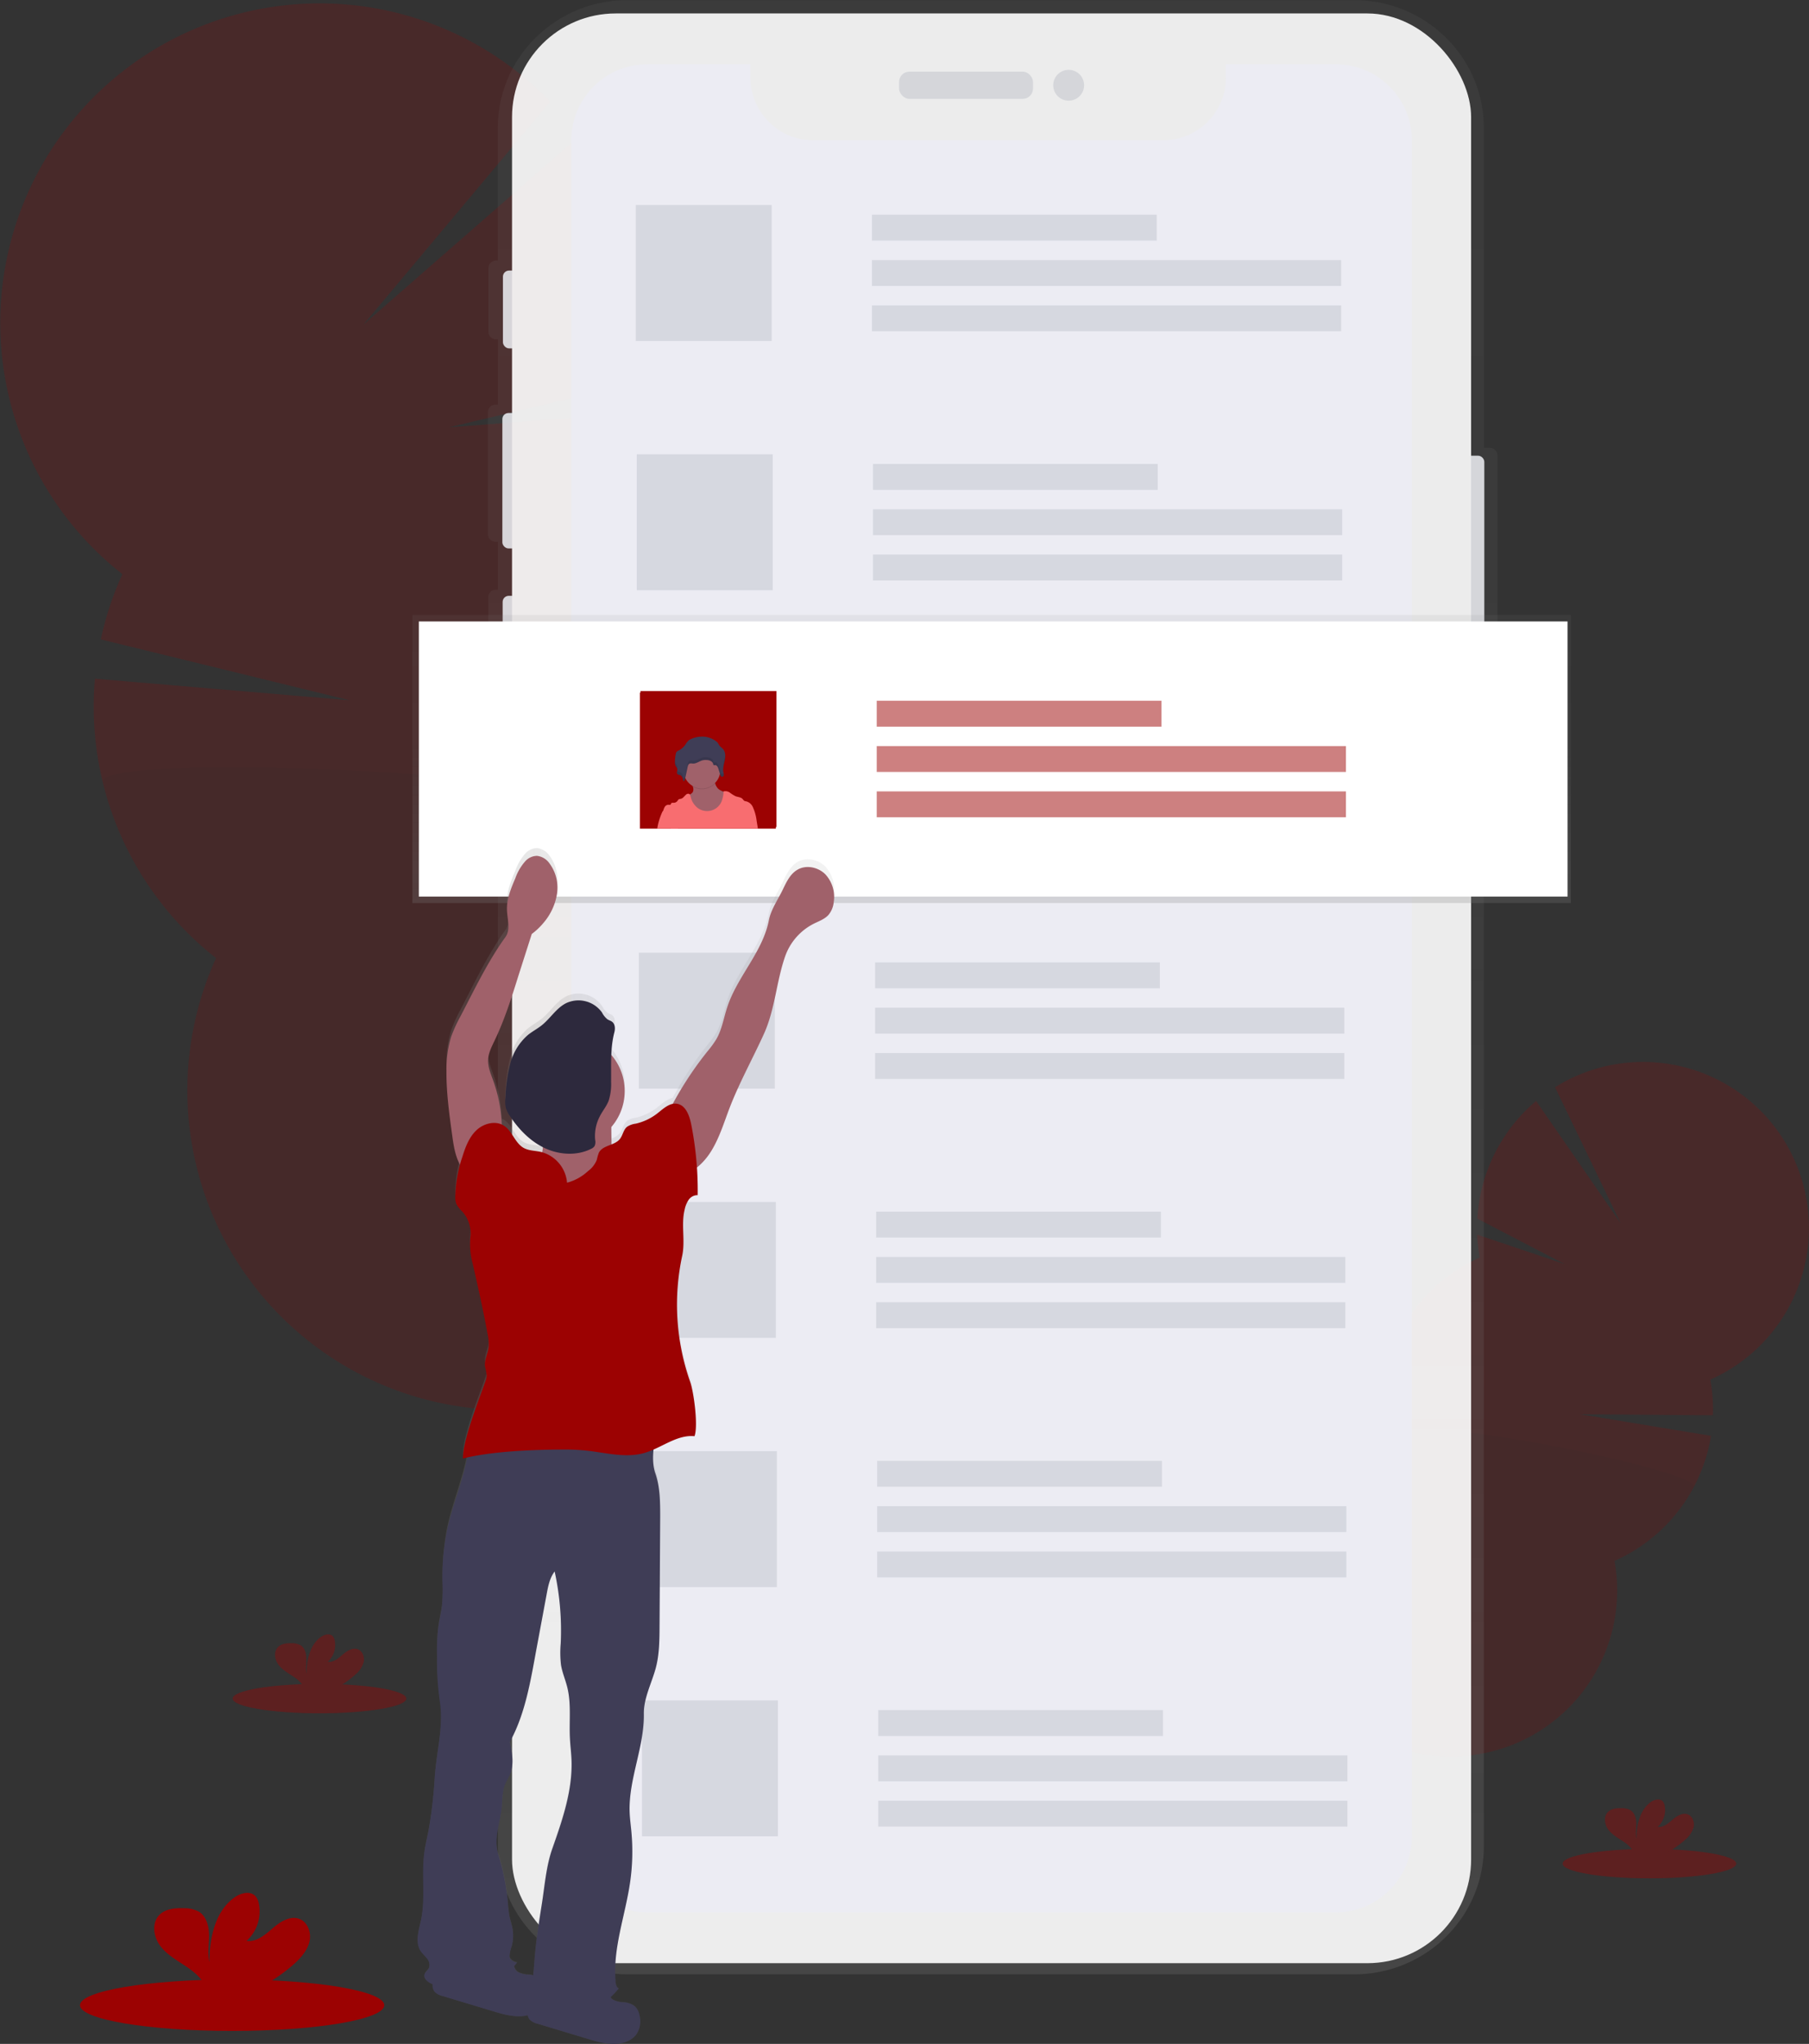 <svg data-name="Layer 1" xmlns="http://www.w3.org/2000/svg" xmlns:xlink="http://www.w3.org/1999/xlink" width="680" height="768.1"><rect width="100%" height="100%" fill="#333333" stroke="none"/><defs><linearGradient id="a" x1="633.13" y1="807.92" x2="633.13" y2="65.95" gradientUnits="userSpaceOnUse"><stop offset="0" stop-color="gray" stop-opacity=".25"/><stop offset=".54" stop-color="gray" stop-opacity=".12"/><stop offset="1" stop-color="gray" stop-opacity=".1"/></linearGradient><linearGradient id="b" x1="372.74" y1="339.36" x2="372.74" y2="231.1" xlink:href="#a"/><linearGradient id="c" x1="416.98" y1="609.34" x2="573.53" y2="609.34" xlink:href="#a"/></defs><g opacity=".2"><path d="M505.11 701.05a23.27 23.27 0 01-2.11 3.25q-10.51-7.39-21.38-14.51l.47-.93a20.53 20.53 0 017.27-7.92c4-2.46 8.51-3 12.22-1s5.78 6 6 10.67a20.6 20.6 0 01-2.47 10.44z" fill="#3f3d56"/><ellipse cx="763.35" cy="742.53" rx="17.05" ry="13.02" transform="rotate(-62.09 578.63 925.549)" fill="#3f3d56"/><ellipse cx="773.1" cy="724.12" rx="17.05" ry="13.02" transform="rotate(-62.09 588.38 907.133)" fill="#3f3d56"/><ellipse cx="782.85" cy="705.71" rx="17.05" ry="13.02" transform="rotate(-62.09 598.13 888.717)" fill="#3f3d56"/><ellipse cx="792.6" cy="687.3" rx="17.05" ry="13.02" transform="rotate(-62.09 607.883 870.314)" fill="#3f3d56"/><path d="M556.25 472.55a61.7 61.7 0 01-1-8.58l32.92 11.08-32.83-17.08a62.45 62.45 0 0122.08-44.23l31.81 46-24.7-51.16a62.37 62.37 0 1158.36 109.89 62.4 62.4 0 011 13.39l-50-.4 49.28 8.12a62.37 62.37 0 01-36.29 47 62.37 62.37 0 11-86.65-45.89 62.39 62.39 0 0136.1-68.15z" fill="#9c0202"/><path d="M636.64 558.76a62.14 62.14 0 01-29.84 27.83 62.37 62.37 0 11-86.65-45.89c-2.42-13.29 119.77 11.87 116.49 18.06z" opacity=".1"/></g><g opacity=".2"><path d="M217 621.72a43.27 43.27 0 002.39 7.05q23.11-8.85 46.75-17c-.14-.64-.28-1.3-.44-2a39.53 39.53 0 00-9.83-18.22c-6.29-6.48-14.45-9.64-22.3-7.72s-13.63 8.47-16.24 17.09a39.55 39.55 0 00-.33 20.8z" fill="#3f3d56"/><ellipse cx="491.83" cy="642.75" rx="25.07" ry="32.81" transform="rotate(-13.72 87.545 1690.162)" fill="#3f3d56"/><ellipse cx="482.32" cy="603.78" rx="25.07" ry="32.81" transform="rotate(-13.72 78.06 1651.243)" fill="#3f3d56"/><ellipse cx="472.81" cy="564.82" rx="25.07" ry="32.81" transform="rotate(-13.72 68.539 1612.278)" fill="#3f3d56"/><ellipse cx="463.3" cy="525.86" rx="25.07" ry="32.81" transform="rotate(-13.72 59.06 1573.318)" fill="#3f3d56"/><path d="M229.38 171.05a118.65 118.65 0 005.81-15.56l-66.55 5.11L238 144.19a120.32 120.32 0 00-20.33-93l-81.12 70.86 70.26-83.83A120.07 120.07 0 1046 215.77a119.33 119.33 0 00-8.11 24.52l93.59 22.88-95.8-8.12a120.14 120.14 0 0045.54 105 120.07 120.07 0 10183.37-44.75 120.08 120.08 0 00-35.21-144.25z" fill="#9c0202"/><path d="M38.66 293.99a119.51 119.51 0 0042.56 66 120.07 120.07 0 10183.37-44.75c10.79-23.64-229.13-34.34-225.93-21.25z" opacity=".1"/></g><path d="M820 234.26h-2.23V114c0-26.52-21.83-48-48.76-48H495.88c-26.93 0-48.76 21.5-48.76 48v49.85h-.65a2.85 2.85 0 00-2.87 2.82v24a2.85 2.85 0 002.87 2.82H447.17V218h-.88a2.84 2.84 0 00-2.86 2.82v45.89a2.85 2.85 0 002.86 2.83h.88v18h-.76a2.84 2.84 0 00-2.87 2.82v46.34a2.84 2.84 0 002.87 2.82h.76V759.9c0 26.52 21.83 48 48.76 48H769c26.93 0 48.76-21.5 48.76-48V324.2H820a2.85 2.85 0 002.87-2.82v-84.3a2.85 2.85 0 00-2.87-2.82z" transform="translate(-260 -65.95)" fill="url(#a)"/><g opacity=".9"><rect x="547.18" y="171.26" width="10.77" height="88.82" rx="2.29" fill="#e5e7eb"/><rect x="189.05" y="101.68" width="6.05" height="29.24" rx="2.29" fill="#e5e7eb"/><rect x="188.83" y="155.21" width="6.82" height="50.89" rx="2.29" fill="#e5e7eb"/><rect x="188.94" y="223.91" width="6.49" height="51.33" rx="2.29" fill="#e5e7eb"/><rect x="192.47" y="5.05" width="360.52" height="732.71" rx="38.99" fill="#fff"/><rect x="337.96" y="26.93" width="50.35" height="10.22" rx="3.87" fill="#e5e7eb"/><circle cx="401.71" cy="32.04" r="5.8" fill="#e5e7eb"/></g><path d="M502.1 24.14h-41.27v5a23.58 23.58 0 01-23.58 23.57H305.67a23.58 23.58 0 01-23.58-23.57v-5h-38.72a28.63 28.63 0 00-28.63 28.63v637.28a28.63 28.63 0 0028.63 28.63H502.1a28.63 28.63 0 0028.63-28.63V52.77a28.63 28.63 0 00-28.63-28.63z" fill="#ececf3"/><ellipse cx="87.26" cy="753.55" rx="57.19" ry="9.67" fill="#9c0202"/><path d="M110.91 737.73c2.45-2.28 4.75-5 5.45-8.23s-.68-7.19-3.81-8.38c-3.5-1.34-7.24 1.08-10.07 3.53s-6.09 5.25-9.8 4.73a14.9 14.9 0 004.61-14 5.77 5.77 0 00-1.28-2.83c-1.94-2.08-5.46-1.19-7.79.45-7.39 5.2-9.46 15.25-9.5 24.3-.75-3.27-.12-6.67-.14-10s-.93-7.06-3.75-8.86a11.39 11.39 0 00-5.74-1.34c-3.32-.12-7 .21-9.29 2.64-2.83 3-2.09 8.09.36 11.42s6.19 5.41 9.63 7.71c2.61 1.75 5.26 3.79 6.87 6.56a5.91 5.91 0 01.51 1.17H98a58.41 58.41 0 0012.91-8.87z" fill="#9c0202"/><g opacity=".4" fill="#9c0202"><ellipse cx="620.02" cy="700.35" rx="32.64" ry="5.52"/><path d="M633.51 691.32a9.54 9.54 0 003.12-4.69c.4-1.87-.4-4.11-2.18-4.79-2-.76-4.13.62-5.75 2s-3.47 3-5.59 2.7a8.49 8.49 0 002.63-8 3.26 3.26 0 00-.73-1.61c-1.11-1.19-3.12-.68-4.44.25-4.22 3-5.4 8.71-5.43 13.87-.42-1.86-.06-3.8-.07-5.71s-.54-4-2.15-5.06a6.52 6.52 0 00-3.27-.76c-1.9-.07-4 .12-5.31 1.5-1.61 1.73-1.19 4.62.21 6.52s3.53 3.09 5.5 4.4a12.29 12.29 0 013.92 3.74 3.39 3.39 0 01.29.67h11.9a33 33 0 007.35-5.03z"/></g><g opacity=".4" fill="#9c0202"><ellipse cx="120.1" cy="638.32" rx="32.64" ry="5.52"/><path d="M133.6 629.29a9.43 9.43 0 003.11-4.7c.4-1.86-.39-4.1-2.18-4.78-2-.76-4.13.62-5.74 2s-3.48 3-5.59 2.7a8.54 8.54 0 002.63-8 3.38 3.38 0 00-.73-1.62c-1.11-1.18-3.12-.67-4.45.26-4.22 3-5.4 8.7-5.42 13.86-.43-1.86-.07-3.8-.08-5.71s-.53-4-2.14-5a6.46 6.46 0 00-3.28-.77c-1.89-.07-4 .12-5.3 1.51-1.61 1.73-1.19 4.62.21 6.52s3.53 3.08 5.49 4.4a12.09 12.09 0 013.92 3.74 4.11 4.11 0 01.3.67h11.89a33.29 33.29 0 007.36-5.08z"/></g><path fill="#d6d8e0" d="M238.98 77.05h51.09v51.09h-51.09zM327.77 80.7h107.04v9.73H327.77zM327.77 97.73h176.37v9.73H327.77zM327.77 114.76h176.37v9.73H327.77zM239.37 170.71h51.09v51.09h-51.09zM328.16 174.36H435.2v9.73H328.16zM328.16 191.39h176.37v9.73H328.16zM328.16 208.41h176.37v9.73H328.16zM239.76 264.37h51.09v51.09h-51.09zM328.56 268.01H435.6v9.73H328.56zM328.56 285.04h176.37v9.73H328.56zM328.56 302.07h176.37v9.73H328.56zM240.15 358.02h51.09v51.09h-51.09zM328.95 361.67h107.04v9.73H328.95zM328.95 378.7h176.37v9.73H328.95zM328.95 395.73h176.37v9.73H328.95zM240.55 451.68h51.09v51.09h-51.09zM329.34 455.33h107.04v9.73H329.34zM329.34 472.36h176.37v9.73H329.34zM329.34 489.39h176.37v9.73H329.34zM240.94 545.34h51.09v51.09h-51.09zM329.73 548.99h107.04v9.73H329.73zM329.73 566.02H506.1v9.73H329.73zM329.73 583.05H506.1v9.73H329.73zM241.33 639h51.09v51.09h-51.09zM330.12 642.65h107.04v9.73H330.12zM330.12 659.68h176.37v9.73H330.12zM330.12 676.71h176.37v9.73H330.12z"/><path fill="url(#b)" d="M155.01 231.1h435.45v108.25H155.01z"/><path fill="#fff" d="M157.44 233.54h431.8v103.39h-431.8z"/><path fill="#9c0202" d="M240.76 259.69h51.09v51.09h-51.09z"/><g opacity=".5" fill="#9c0202"><path d="M329.56 263.34H436.6v9.73H329.56zM329.56 280.37h176.37v9.73H329.56zM329.56 297.4h176.37v9.73H329.56z"/></g><path d="M570.18 391.54c-2.72-2.69-7.24-3.58-10.51-1.6-2.54 1.53-3.94 4.38-5.22 7.07-1.87 4-4.61 7.74-5.45 12.06-2.31 11.91-11.79 21.16-15.59 32.67-1.36 4.11-2 8.52-4.15 12.27a39.05 39.05 0 01-3.4 4.68 131.8 131.8 0 00-13 19.83c-2.16.42-4.08 2.25-5.92 3.68a20.43 20.43 0 01-8 3.79 7.55 7.55 0 00-3.28 1.2c-1.38 1.15-1.57 3.22-2.69 4.61a7.18 7.18 0 01-3 2c0-.35-.05-.7-.06-1.06-.05-1.85-.08-3.71-.08-5.57a20.94 20.94 0 00-.06-27.18 41 41 0 011.15-8.59c.35-1.37.3-3.05-.81-3.94-.55-.43-1.26-.59-1.85-1a8.06 8.06 0 01-2-2.54 10.8 10.8 0 00-13.58-3.47c-3.61 1.9-5.8 5.7-9 8.28-1.64 1.32-3.53 2.31-5.17 3.64a21.47 21.47 0 00-6.69 10.88 62.32 62.32 0 00-1.82 12.84 11.59 11.59 0 00.15 3.9 10.3 10.3 0 001.47 3 33.62 33.62 0 0012.43 11.85 4.86 4.86 0 010 .77c0 .4-.13.79-.22 1.19l-.58-.16c-2.14-.48-4.45-.42-6.37-1.49-3.28-1.84-4.27-6.33-7.41-8.39a5.67 5.67 0 00-.84-.45 56.12 56.12 0 00-3.22-16.67c-.92-2.56-2.05-5.17-1.91-7.9.12-2.53 1.33-4.86 2.41-7.15 3.77-7.9 6.41-16.28 9-24.63q2.49-7.87 5-15.75a24.83 24.83 0 004.39-4.18 22.29 22.29 0 005.09-10.93 15.48 15.48 0 00-2.81-11.56 6.68 6.68 0 00-4.7-2.88 6.11 6.11 0 00-4.39 2 19.52 19.52 0 00-3.76 6.46c-1.64 3.87-3.3 7.89-3.14 12.09.13 3.48 1.43 7.37-.6 10.2-6.65 9.27-11.67 19.93-16.94 30.07a53.79 53.79 0 00-3.42 7.54 42 42 0 00-1.79 13c-.05 8.25 1.08 16.46 2.2 24.64.51 3.69 1.16 7.61 2.91 10.8a45.29 45.29 0 00-1.79 12.16 6.93 6.93 0 00.44 2.79 11.52 11.52 0 002.21 2.78 12.45 12.45 0 013 9.84 27.91 27.91 0 00.89 9.86c2 8.88 4 17.75 5.6 26.7a17.08 17.08 0 01.38 5.08c-.31 2.42-1.65 4.72-1.36 7.15a27.06 27.06 0 01.64 3.42 8.45 8.45 0 01-.6 2.56c-2.28 6.63-8.41 21.83-8.34 28.85l1.6-.38c-1.61 9.11-5.38 17.82-7.36 26.9a90 90 0 00-1.86 20.12 74.64 74.64 0 01-.16 9.1c-.31 2.69-1 5.32-1.38 8a72.48 72.48 0 00-.48 10.83 110.59 110.59 0 001 17c1.53 9.6-1.15 19.14-1.88 28.83a173.28 173.28 0 01-2.3 20.22c-.55 2.82-1.24 5.62-1.62 8.47-1.12 8.46.51 17.18-1.25 25.53-.83 3.91-2.31 8.3-.13 11.64.69 1.05 1.68 1.87 2.43 2.88a3.66 3.66 0 01.7 3.53c-.43.92-1.43 1.52-1.68 2.5-.4 1.54 1.21 2.8 2.65 3.46l.41.16a3.71 3.71 0 00.78 3 6.36 6.36 0 003.07 1.6l18.88 5.72c4.21 1.28 8.79 2.54 13 1.5a3.27 3.27 0 00.75 1.62 6.36 6.36 0 003.07 1.6l18.74 5.68c4.82 1.46 10.11 2.9 14.74.92a8.37 8.37 0 003.38-2.55 8.92 8.92 0 001.2-7.47 6.09 6.09 0 00-1.82-3.34 8 8 0 00-4.36-1.43 8.81 8.81 0 01-3.82-1 2.75 2.75 0 01-.87-.91q1.62-1.6 3.14-3.32c-.82-.28-1.11-1.46-1.19-2.32-1.19-12.74 3.61-25.19 5.43-37.85a81 81 0 00.48-19.18c-.22-2.41-.55-4.81-.65-7.23-.47-12.6 5.55-24.72 5.34-37.33-.1-5.9 3-11.72 4.51-17.43 1.32-5.06 1.36-10.36 1.39-15.6l.24-41.26c0-5.58 0-11.29-1.78-16.56a21 21 0 01-.72-9.06c5.09-2.25 9.91-5.58 15.35-5 1.45-3.85-.27-16.68-1.63-20.57a88.46 88.46 0 01-3-47.64c1.23-5.69-.46-11.74.91-17.41a10.53 10.53 0 011.49-3.74 4 4 0 013.43-1.81c0-3.47-.07-7-.3-10.52a25 25 0 005.57-6.41c3-5 4.71-10.63 6.78-16.07 3.67-9.6 8.68-18.61 12.89-28s4.62-19.66 8-29.38a22.08 22.08 0 0110.75-12.38c2-1 4.13-1.72 5.58-3.36a9 9 0 001.94-4.77 12.61 12.61 0 00-3.22-10.64zm-117 413.13c.41-.45.81-.9 1.19-1.39-1.26-.2-2.8-1.12-2.83-2.4a13.27 13.27 0 01.82-3.75 15 15 0 00.28-6.66c-.28-1.55-.8-3-1.12-4.58a42.78 42.78 0 01-.6-5.18 85.69 85.69 0 00-3.64-18.36c-1.81-5.79.67-11.65 1.31-17.68.31-2.86.17-5.81 1.17-8.5.59-1.6 1.56-3 2.15-4.62 1.37-3.71.56-7.84-.28-11.71 5.92-10.73 7.88-23.53 10.11-35.61l3.76-20.33c.55-3 1.16-6.16 3-8.58a105.42 105.42 0 012.28 27.34 40.59 40.59 0 00.1 8c.46 2.91 1.67 5.66 2.37 8.52 1.56 6.31.65 12.94 1 19.43.13 2.62.47 5.24.58 7.86.49 11.59-3.39 22.86-7.22 33.81-2.35 6.71-2.87 14.34-4 21.37-1.06 6.73-2.11 13.47-2.65 20.26-.16 2.07-.29 4.2-.54 6.3a16.46 16.46 0 00-1.95-.31 8.81 8.81 0 01-3.82-1 4.45 4.45 0 01-1.47-2.23z" transform="translate(-260 -65.95)" fill="url(#c)"/><path d="M234.16 752.44a8.11 8.11 0 014.36 1.42 6.07 6.07 0 011.82 3.32 8.84 8.84 0 01-1.2 7.43 8.3 8.3 0 01-3.38 2.52c-4.63 2-9.92.55-14.74-.9l-18.88-5.69a6.34 6.34 0 01-3.07-1.59 4.16 4.16 0 01-.08-4.85 9.47 9.47 0 014-3.19c5.88-2.86 12.5-3.52 19-3.64 2.4-.05 4.76-.57 6.39 1.28.86 1 .71 2.06 2 2.91a8.66 8.66 0 003.78.98z" fill="#3f3d56"/><path d="M198.49 742.05a8 8 0 014.36 1.41 6.17 6.17 0 011.82 3.32 8.83 8.83 0 01-1.2 7.43 8.32 8.32 0 01-3.38 2.53c-4.63 2-9.92.54-14.74-.91l-18.88-5.69a6.26 6.26 0 01-3.07-1.59 4.16 4.16 0 01-.08-4.85 9.41 9.41 0 014-3.19c5.88-2.86 12.49-3.52 18.95-3.64 2.39 0 4.76-.57 6.39 1.28.86 1 .71 2.07 2 2.91a8.81 8.81 0 003.83.99z" fill="#3f3d56"/><path d="M214.89 537.16a232.49 232.49 0 00-33.48-.94 6.57 6.57 0 00-2.17.34c-2.46 1-2.84 4.22-3.08 6.86-.94 10.67-5.65 20.62-8 31.09a88.77 88.77 0 00-1.86 20 73.49 73.49 0 01-.16 9c-.31 2.68-1 5.29-1.38 8a71.55 71.55 0 00-.48 10.76 109.16 109.16 0 001 16.87c1.53 9.54-1.15 19-1.88 28.64a171.33 171.33 0 01-2.3 20.09c-.55 2.8-1.24 5.58-1.62 8.41-1.12 8.41.51 17.08-1.25 25.37-.83 3.88-2.31 8.24-.13 11.56.69 1.05 1.68 1.86 2.43 2.86a3.63 3.63 0 01.7 3.51c-.43.91-1.43 1.51-1.68 2.48-.4 1.53 1.21 2.79 2.65 3.44 10.85 4.89 24.84 1.44 32.16-7.95-1.26-.2-2.8-1.11-2.83-2.38a13.13 13.13 0 01.82-3.73 14.8 14.8 0 00.28-6.62c-.28-1.53-.8-3-1.12-4.55a42.13 42.13 0 01-.6-5.14 84.62 84.62 0 00-3.64-18.24c-1.81-5.75.67-11.57 1.31-17.57.31-2.83.17-5.77 1.17-8.44.59-1.59 1.56-3 2.15-4.59 1.37-3.69.56-7.78-.28-11.63 5.92-10.67 7.88-23.38 10.11-35.38l3.76-20.2c.55-3 1.16-6.11 3-8.52a104.09 104.09 0 012.28 27.17 40 40 0 00.1 7.89c.46 2.89 1.67 5.62 2.37 8.47 1.56 6.26.65 12.85 1 19.3.13 2.6.47 5.2.58 7.81.49 11.51-3.39 22.71-7.22 33.58-2.35 6.67-2.87 14.25-4 21.23-1.06 6.69-2.11 13.38-2.65 20.13-.49 6.2-.7 12.91-4.56 17.78 3.52 2.29 7.17 4.62 11.29 5.41a20.94 20.94 0 0013.93-2.69 44 44 0 0011-9.36c-.82-.28-1.11-1.46-1.19-2.31-1.19-12.65 3.61-25 5.43-37.6a80 80 0 00.48-19.06c-.22-2.39-.55-4.77-.65-7.17-.47-12.52 5.55-24.57 5.34-37.09-.1-5.86 3-11.65 4.51-17.32 1.32-5 1.36-10.29 1.39-15.49l.24-41c0-5.55 0-11.22-1.78-16.46-2.2-6.29.31-13.53.69-20.18a83.22 83.22 0 01-32.18 3.56z" fill="#3f3d56"/><path d="M250.55 419.37a130.74 130.74 0 0115.31-24.18 39.43 39.43 0 003.4-4.64c2.15-3.72 2.79-8.11 4.15-12.19 3.8-11.44 13.28-20.63 15.59-32.46.84-4.29 3.58-8 5.45-12 1.28-2.68 2.68-5.5 5.22-7 3.27-2 7.79-1.07 10.51 1.6a12.46 12.46 0 013.21 10.55 8.81 8.81 0 01-1.94 4.74c-1.45 1.63-3.62 2.37-5.58 3.35a21.9 21.9 0 00-10.75 12.29c-3.34 9.66-3.76 19.88-8 29.19s-9.22 18.26-12.89 27.79c-2.07 5.41-3.74 11-6.78 16s-7.82 9.19-13.56 9.94a34.06 34.06 0 00-1.68-10.64c-1.21-3.97-3.48-8.66-1.66-12.34zM188.63 426.83a55.45 55.45 0 00-3.24-20.78c-.92-2.55-2.05-5.14-1.91-7.85.12-2.51 1.33-4.83 2.41-7.1 3.77-7.85 6.41-16.18 9-24.48l5-15.64a25 25 0 004.39-4.15 22.14 22.14 0 005.09-10.86 15.32 15.32 0 00-2.81-11.49 6.64 6.64 0 00-4.7-2.85 6.05 6.05 0 00-4.39 2 19.34 19.34 0 00-3.76 6.42c-1.64 3.84-3.3 7.84-3.14 12 .13 3.46 1.43 7.32-.6 10.13-6.65 9.21-11.67 19.8-16.94 29.87a53.21 53.21 0 00-3.42 7.49 41.52 41.52 0 00-1.79 12.94c-.05 8.2 1.08 16.35 2.2 24.48.7 5.08 1.64 10.62 5.49 14 4.01-5.09 8.03-10.11 13.12-14.13z" fill="#a0616a"/><circle cx="214.08" cy="409.99" r="20.75" fill="#a0616a"/><path d="M204 431.84c-.5 3.76-2.51 7.11-4.47 10.35-1.19 2-2.69 4.13-5 4.35a100 100 0 0018.84 7.58 21.42 21.42 0 006.89 1.11 16.83 16.83 0 005.73-1.47 28.45 28.45 0 0016.14-19 37.45 37.45 0 01-7.7-.59c-1.42-.26-2.95-.68-3.78-1.85a6.09 6.09 0 01-.78-3.35q-.15-5.19 0-10.38a41 41 0 00-15.08 1.85c-2 .65-4 1.44-6.05 1.95-1.26.31-4.73 0-5.66.73-1.41 1.11 1.29 6.17.92 8.72z" fill="#a0616a"/><path d="M213.15 444.45a13.05 13.05 0 00-9.92-11.58c-2.14-.47-4.45-.42-6.37-1.48-3.28-1.83-4.27-6.29-7.41-8.34s-7.62-.91-10.36 1.69-4.13 6.28-5.25 9.88a49.75 49.75 0 00-2.69 15.15 6.88 6.88 0 00.44 2.78 11.67 11.67 0 002.21 2.77 12.28 12.28 0 013 9.76 27.64 27.64 0 00.89 9.81c2 8.81 4 17.63 5.6 26.52a16.88 16.88 0 01.38 5c-.31 2.4-1.65 4.69-1.36 7.09a26.91 26.91 0 01.64 3.41 8.27 8.27 0 01-.6 2.53c-2.28 6.6-8.41 21.7-8.34 28.67 10.65-2.73 26.35-3.34 37.34-3.38a78.44 78.44 0 019.07.4c7.23.77 14.63 2.88 21.64.93 6.5-1.81 12.27-7 19-6.34 1.45-3.83-.27-16.58-1.63-20.44a87.34 87.34 0 01-3-47.33c1.23-5.66-.46-11.66.91-17.29a10.36 10.36 0 011.49-3.72 4 4 0 013.43-1.8 127.39 127.39 0 00-2.5-26.93c-.67-3.15-2.06-6.87-5.23-7.41-2.86-.48-5.27 1.93-7.56 3.71a20.66 20.66 0 01-8 3.76 7.53 7.53 0 00-3.28 1.19c-1.38 1.14-1.57 3.2-2.69 4.59-2 2.49-6.47 2.27-7.89 5.14a18 18 0 00-.76 2.63 9.62 9.62 0 01-3.29 4.25 18.56 18.56 0 01-7.91 4.38z" fill="#9c0202"/><path d="M230.94 387.93c.35-1.37.3-3-.81-3.92-.55-.43-1.26-.59-1.85-1a8 8 0 01-2-2.53 10.86 10.86 0 00-13.61-3.43c-3.61 1.89-5.8 5.67-9 8.23-1.64 1.32-3.53 2.3-5.17 3.61a21.34 21.34 0 00-6.69 10.82 61.57 61.57 0 00-1.81 12.77 11.47 11.47 0 00.15 3.88 10.19 10.19 0 001.47 2.95c3.29 5 7.65 9.55 13.1 12.12s12.08 3 17.46.31a3.11 3.11 0 001.34-1.08 3.76 3.76 0 00.2-2.31 15.85 15.85 0 011.75-8.84c1-2 2.49-3.72 3.3-5.8a20.6 20.6 0 00.94-7.18c.08-6.27-.35-12.54 1.23-18.6z" fill="#2d293d"/><path fill="#9c0202" d="M240.55 260.3h51.09v51.09h-51.09z"/><path d="M273 303.82a6.71 6.71 0 01-3.46 3.14 8.59 8.59 0 01-2.75.52 7.76 7.76 0 01-3-.37 6.89 6.89 0 01-3.17-2.53 16 16 0 01-1.84-3.68 4.08 4.08 0 01-.37-2.08 3 3 0 002-1.13 2.53 2.53 0 00.05-2c-.06-.2-.12-.39-.19-.57-.15-.44-.67-1.27-.31-1.64s1.2-.36 1.53-.51a14.43 14.43 0 013.11-1.39 7.56 7.56 0 012.95.19 1 1 0 01.37.14.86.86 0 01.27.4c.28.68.44 1.43.66 2.13a4.39 4.39 0 001.1 1.95 5.52 5.52 0 001.53.92l1.34.61a1.91 1.91 0 01.63.41 1.66 1.66 0 01.3.82 7.67 7.67 0 01-.75 4.67z" fill="#a0616a"/><path d="M268.84 294.47a6.95 6.95 0 01-8.39 1.25c-.06-.2-.12-.39-.19-.57-.15-.44-.67-1.27-.31-1.64s1.2-.36 1.53-.51a14.43 14.43 0 013.11-1.39 7.56 7.56 0 012.95.19 1 1 0 01.37.14.86.86 0 01.27.4c.28.71.44 1.43.66 2.13z" opacity=".1"/><circle cx="263.84" cy="289.36" r="6.94" fill="#a0616a"/><path d="M284.89 311.38h-32.66c-1-2.23-1.9-4.47-2.91-6.7a4.65 4.65 0 01.59-1.5 1.63 1.63 0 011.34-.75c.29 0 .62.11.83-.1s.14-.38.29-.52.51-.14.79-.12a1.81 1.81 0 001.54-.77 2.46 2.46 0 01.39-.51 2.23 2.23 0 01.84-.22c.81-.18 1.29-1 1.9-1.51a1.14 1.14 0 011.2-.33.74.74 0 01.25.21 2.26 2.26 0 01.33.83 7.42 7.42 0 002.61 4.21 5.92 5.92 0 008.94-2.23 11.64 11.64 0 00.82-3.79v-.17a2.86 2.86 0 012.38.47 13.43 13.43 0 002.12 1.33c.89.35 2 .35 2.61 1 .26.26.44.62.77.78a2.3 2.3 0 00.64.15 3.79 3.79 0 012.51 2.2 17.13 17.13 0 011.4 5.06z" fill="#f86d70"/><path d="M259.05 278.1a5.25 5.25 0 00-1.21 1.4 6.89 6.89 0 01-2.42 2.38 3 3 0 00-1.11.69 1.85 1.85 0 00-.29.78 14.63 14.63 0 00-.31 2.95 3.15 3.15 0 00.24 1.46c.2.42.58.78.65 1.24a3.62 3.62 0 01-.12 1.08.94.94 0 00.37 1 2.54 2.54 0 00.56.13c1 .22 1.34 1.4 1.49 2.37.34 0 .49-.41.57-.73l1-4.65c.12-.5.3-1.09.81-1.26a2.53 2.53 0 011.06 0c1.38.12 2.54-.95 3.89-1.25a5.3 5.3 0 011.32-.08c1.06 0 2.3.49 2.53 1.48 0 .16.06.36.21.44a.84.84 0 00.47 0c.67-.07 1.07.69 1.27 1.31l.7 2.27c.11.34.29.75.66.79a.7.7 0 00.69-.61 2.77 2.77 0 00-.14-1c-.33-1.48.18-3 .49-4.49s.36-3.2-.68-4.35c-.38-.41-.88-.72-1.23-1.16s-.51-.91-.85-1.32a8.73 8.73 0 00-4.85-2.12 9.94 9.94 0 00-5.77 1.25z" fill="#3f3d56"/><g opacity=".1"><path d="M271.43 290.82c-.37 0-.55-.45-.66-.79l-.7-2.27c-.2-.62-.6-1.38-1.27-1.32a.84.84 0 01-.47 0c-.15-.08-.17-.27-.21-.44-.23-1-1.47-1.43-2.53-1.48a4.87 4.87 0 00-1.32.09c-1.35.29-2.51 1.36-3.89 1.24a2.92 2.92 0 00-1.06 0c-.51.18-.69.76-.81 1.27a203 203 0 00-1 4.64c-.08.32-.23.71-.57.73-.15-1-.49-2.15-1.49-2.37a2.08 2.08 0 01-.56-.13.63.63 0 01-.29-.33c0 .14-.06.29-.08.43a.94.94 0 00.37 1 2.54 2.54 0 00.56.13c1 .22 1.34 1.4 1.49 2.37.34 0 .49-.41.57-.73.35-1.55.69-3.1 1-4.65.12-.5.3-1.09.81-1.26a2.53 2.53 0 011.06 0c1.38.12 2.54-.95 3.89-1.25a5.3 5.3 0 011.32-.08c1.06 0 2.3.49 2.53 1.48 0 .16.06.36.21.44a.84.84 0 00.47 0c.67-.07 1.07.69 1.27 1.31l.7 2.27c.11.34.29.75.66.79a.7.7 0 00.69-.61 2 2 0 00-.1-.8.62.62 0 01-.59.32zM254.6 287.94c-.07-.46-.45-.82-.65-1.24a2.54 2.54 0 01-.23-.9v.5a3.15 3.15 0 00.24 1.46c.16.34.44.64.58 1a2.23 2.23 0 00.06-.82zM272.47 284.73a13 13 0 00-.57 4 24.28 24.28 0 01.57-2.92 7.66 7.66 0 00.17-2.24 9.06 9.06 0 01-.17 1.16z"/></g><path d="M254.84 311.38h-7.79a24.5 24.5 0 011.83-6.08 1.39 1.39 0 01.33-.53.48.48 0 01.11-.09c.23-.18.55-.25.8-.42s.28-.35.51-.42a6.91 6.91 0 012.54.42 2.54 2.54 0 01.67.17 2.26 2.26 0 011.06 1.3c.66 1.79.16 3.73-.06 5.65z" fill="#f86d70"/></svg>